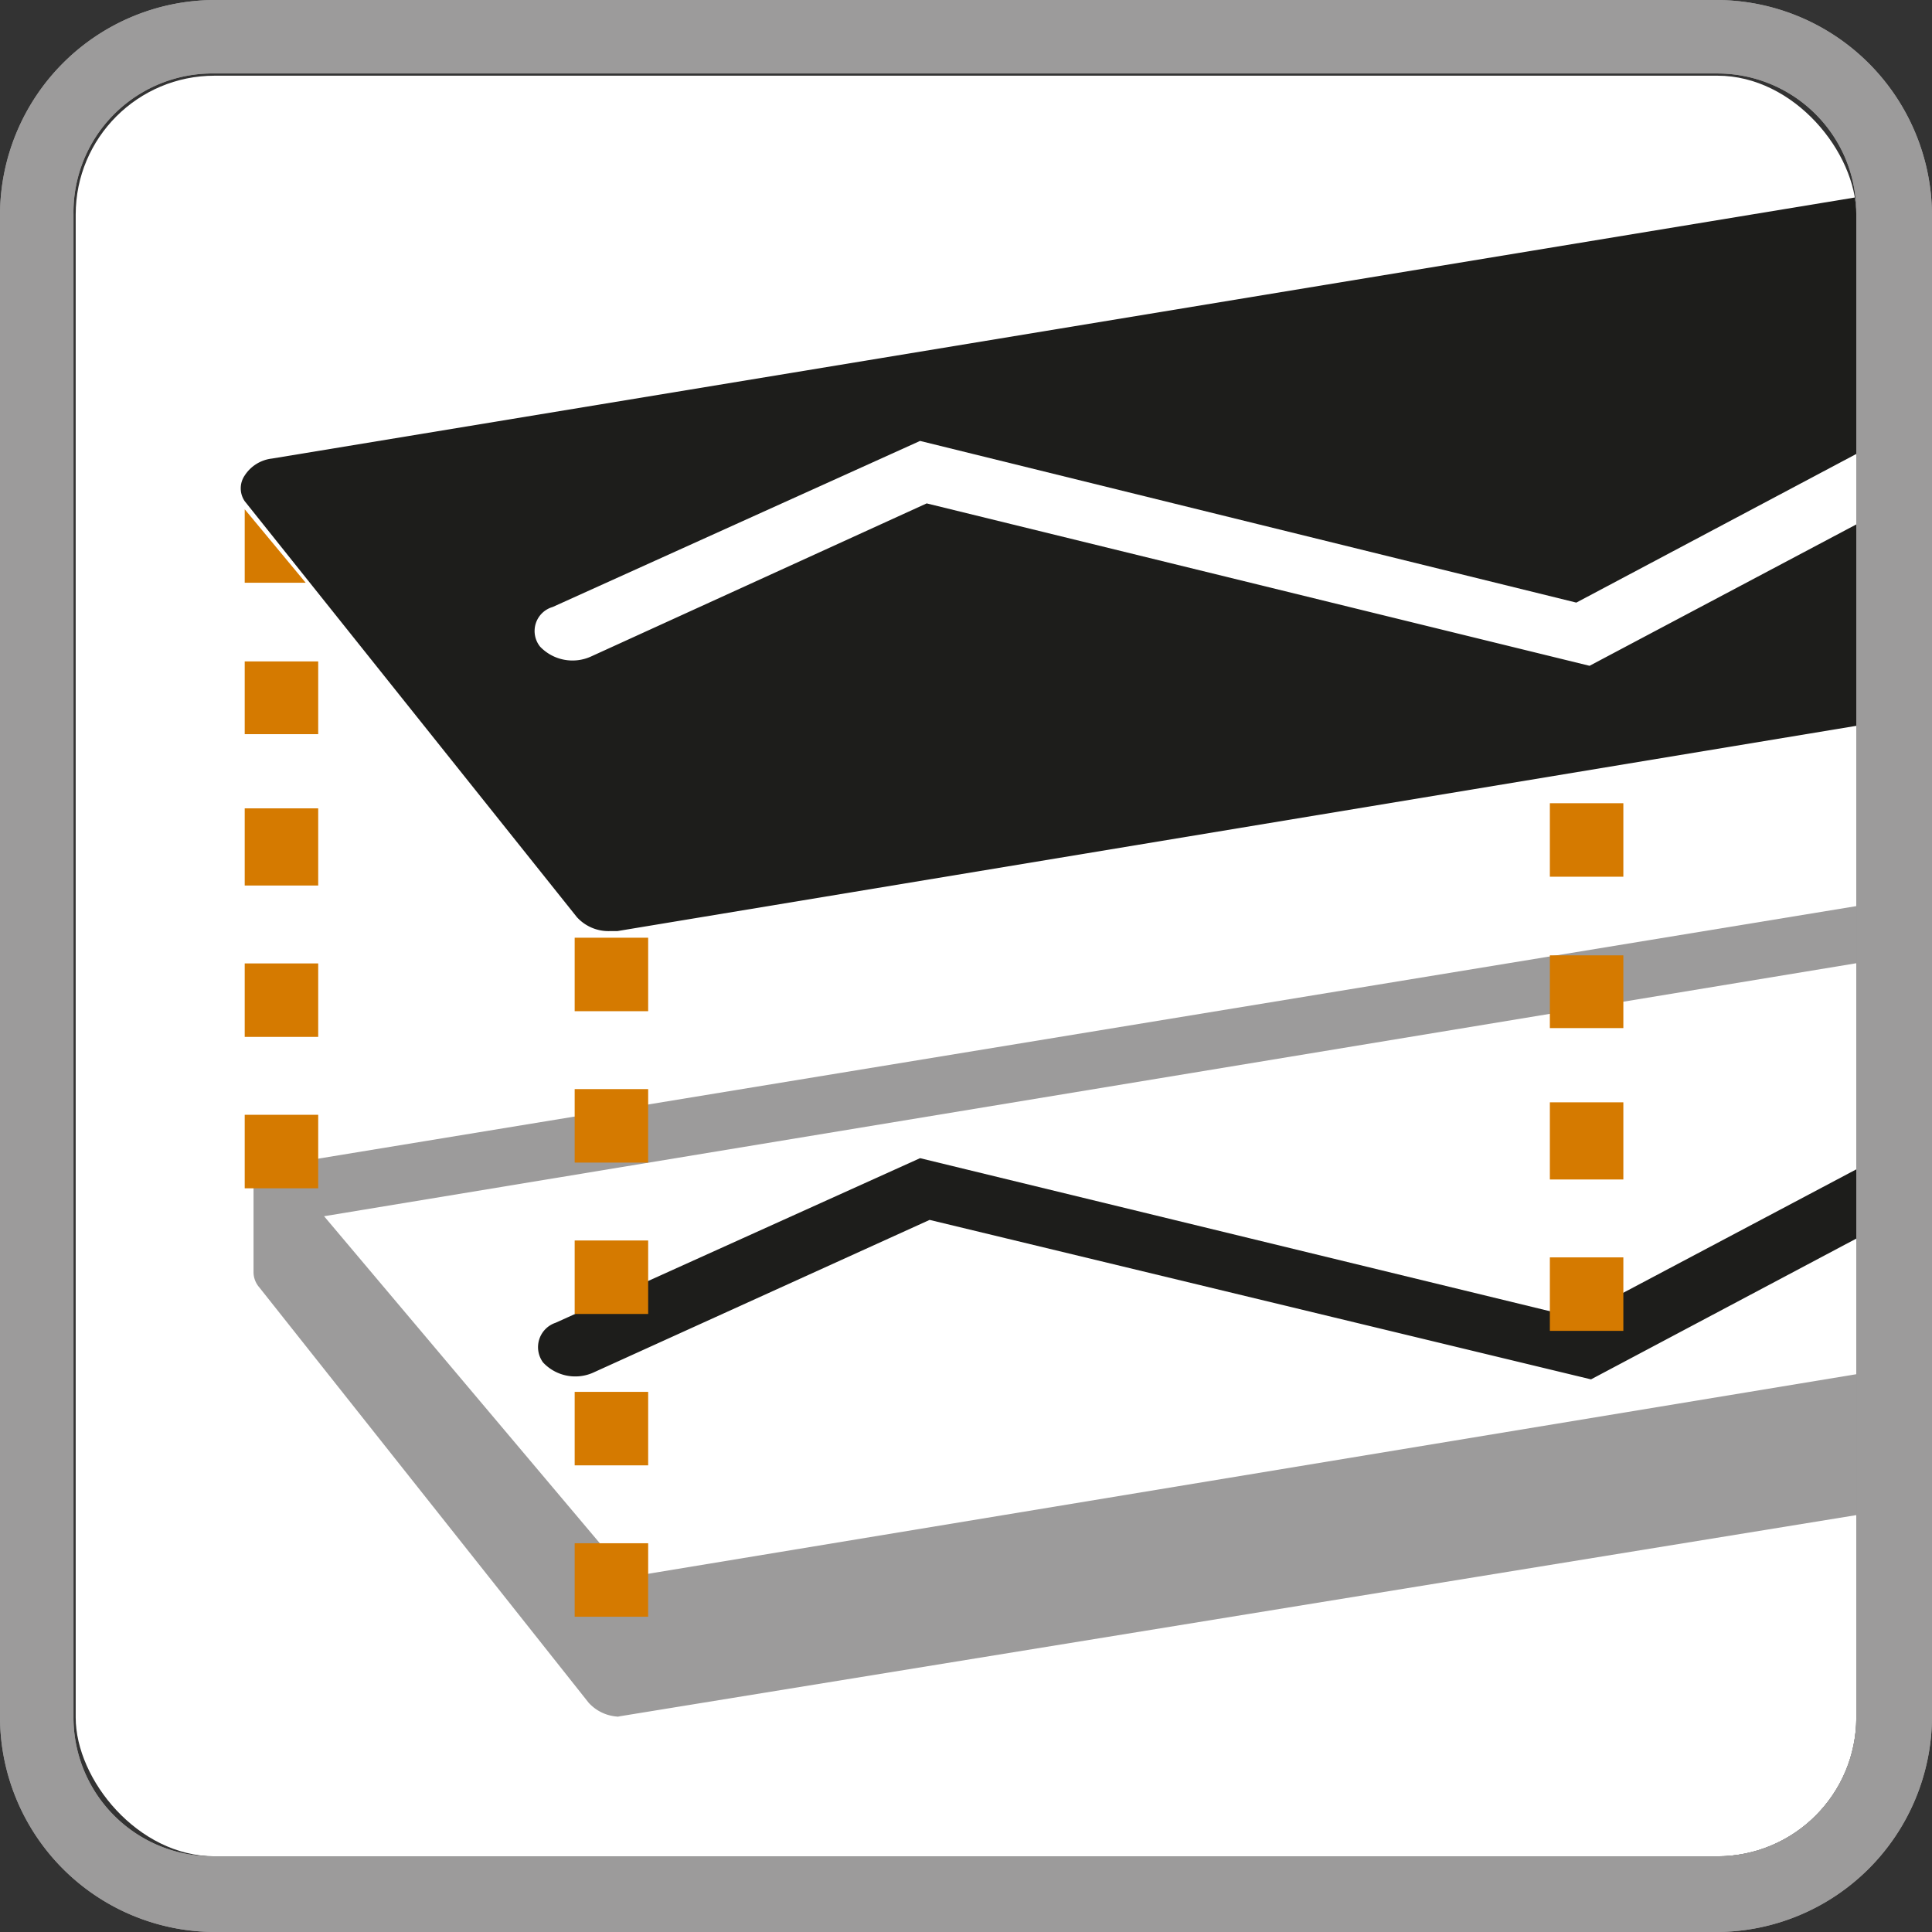 <svg id="Capa_1" data-name="Capa 1" xmlns="http://www.w3.org/2000/svg" xmlns:xlink="http://www.w3.org/1999/xlink" viewBox="0 0 26.29 26.29"><rect x="0" y="0" width="26.29" height="26.29" fill="#333333" stroke="none"/><defs><style>.cls-1{fill:none;}.cls-2{clip-path:url(#clip-path);}.cls-3{fill:#fff;}.cls-4{clip-path:url(#clip-path-2);}.cls-5{fill:#1d1d1b;}.cls-6{fill:#9c9b9b;}.cls-7{fill:#d57a00;}</style><clipPath id="clip-path"><rect class="cls-1" width="26.29" height="26.29"/></clipPath><clipPath id="clip-path-2"><rect class="cls-1" x="1.03" y="1.03" width="24.23" height="24.23" rx="1.89"/></clipPath></defs><g class="cls-2"><rect class="cls-3" x="1.03" y="1.03" width="24.23" height="24.23" rx="1.89"/></g><g class="cls-4"><path class="cls-5" d="M7.85,12.48a.58.58,0,0,0,.44.19H8.4L35.2,8.23A.53.53,0,0,0,35.57,8a.32.32,0,0,0,0-.36L31.05,2a.62.62,0,0,0-.55-.18L3.7,6.24a.51.51,0,0,0-.37.23.31.31,0,0,0,0,.35Z"/><path class="cls-3" d="M21.63,9.06,29.8,4.73a.34.34,0,0,0,.12-.55.62.62,0,0,0-.71-.1L21.45,8.2,12.52,6l-5,2.26a.34.34,0,0,0-.17.54.61.61,0,0,0,.7.13l4.56-2.08Z"/><path class="cls-6" d="M35.6,17.46a.19.19,0,0,0,0-.07.3.3,0,0,0,0-.1v0l-4.49-5.65a.6.6,0,0,0-.55-.18L3.7,15.87h0a.05.05,0,0,1,0,0,.75.75,0,0,0-.2.1s0,0-.05,0l0,.05a.27.27,0,0,0,0,.13s0,0,0,0v1.17a.32.32,0,0,0,.08.2l4.48,5.65a.58.58,0,0,0,.44.19H8.4L35.2,19a.44.44,0,0,0,.41-.38V17.47h0M30.15,12.3l4.13,4.91L8.55,21.46,4.41,16.55"/><path class="cls-5" d="M29.21,13.82l-7.76,4.11-8.93-2.17L7.56,18a.35.35,0,0,0-.17.54.6.6,0,0,0,.7.13l4.56-2.07,9,2.17,8.16-4.33a.34.34,0,0,0,.13-.55.61.61,0,0,0-.71-.09"/></g><path class="cls-7" d="M3.33,16.17h1v-1h-1Zm0-2.06h1v-1h-1Zm0-2.06h1V11h-1Zm0-2.06h1V9h-1Zm0-2.06h.83l-.83-1Z"/><path class="cls-7" d="M8.82,22h-1v-1h1Zm0-2.06h-1v-1h1Zm0-2.06h-1v-1h1Zm0-2.06h-1v-1h1Zm0-2.06h-1v-1h1Z"/><path class="cls-7" d="M21.09,18.11h1v-1h-1Zm0-2.06h1V15h-1Zm0-2.06h1V13h-1Zm0-2.06h1v-1h-1Z"/><g class="cls-2"><path class="cls-6" d="M23.37,1a1.89,1.89,0,0,1,1.89,1.89V23.37a1.89,1.89,0,0,1-1.89,1.89H2.92A1.89,1.89,0,0,1,1,23.37V2.92A1.89,1.89,0,0,1,2.92,1Zm0-1H2.92A2.93,2.93,0,0,0,0,2.92V23.37a2.93,2.93,0,0,0,2.92,2.92H23.37a2.94,2.94,0,0,0,2.92-2.92V2.92A2.94,2.94,0,0,0,23.37,0"/><path class="cls-6" d="M23.37,1a1.89,1.89,0,0,1,1.89,1.89V23.37a1.89,1.89,0,0,1-1.89,1.89H2.92A1.89,1.89,0,0,1,1,23.37V2.92A1.89,1.89,0,0,1,2.92,1Zm0-1H2.92A2.93,2.93,0,0,0,0,2.92V23.37a2.93,2.93,0,0,0,2.92,2.92H23.37a2.94,2.94,0,0,0,2.92-2.92V2.92A2.94,2.94,0,0,0,23.37,0"/></g></svg>
